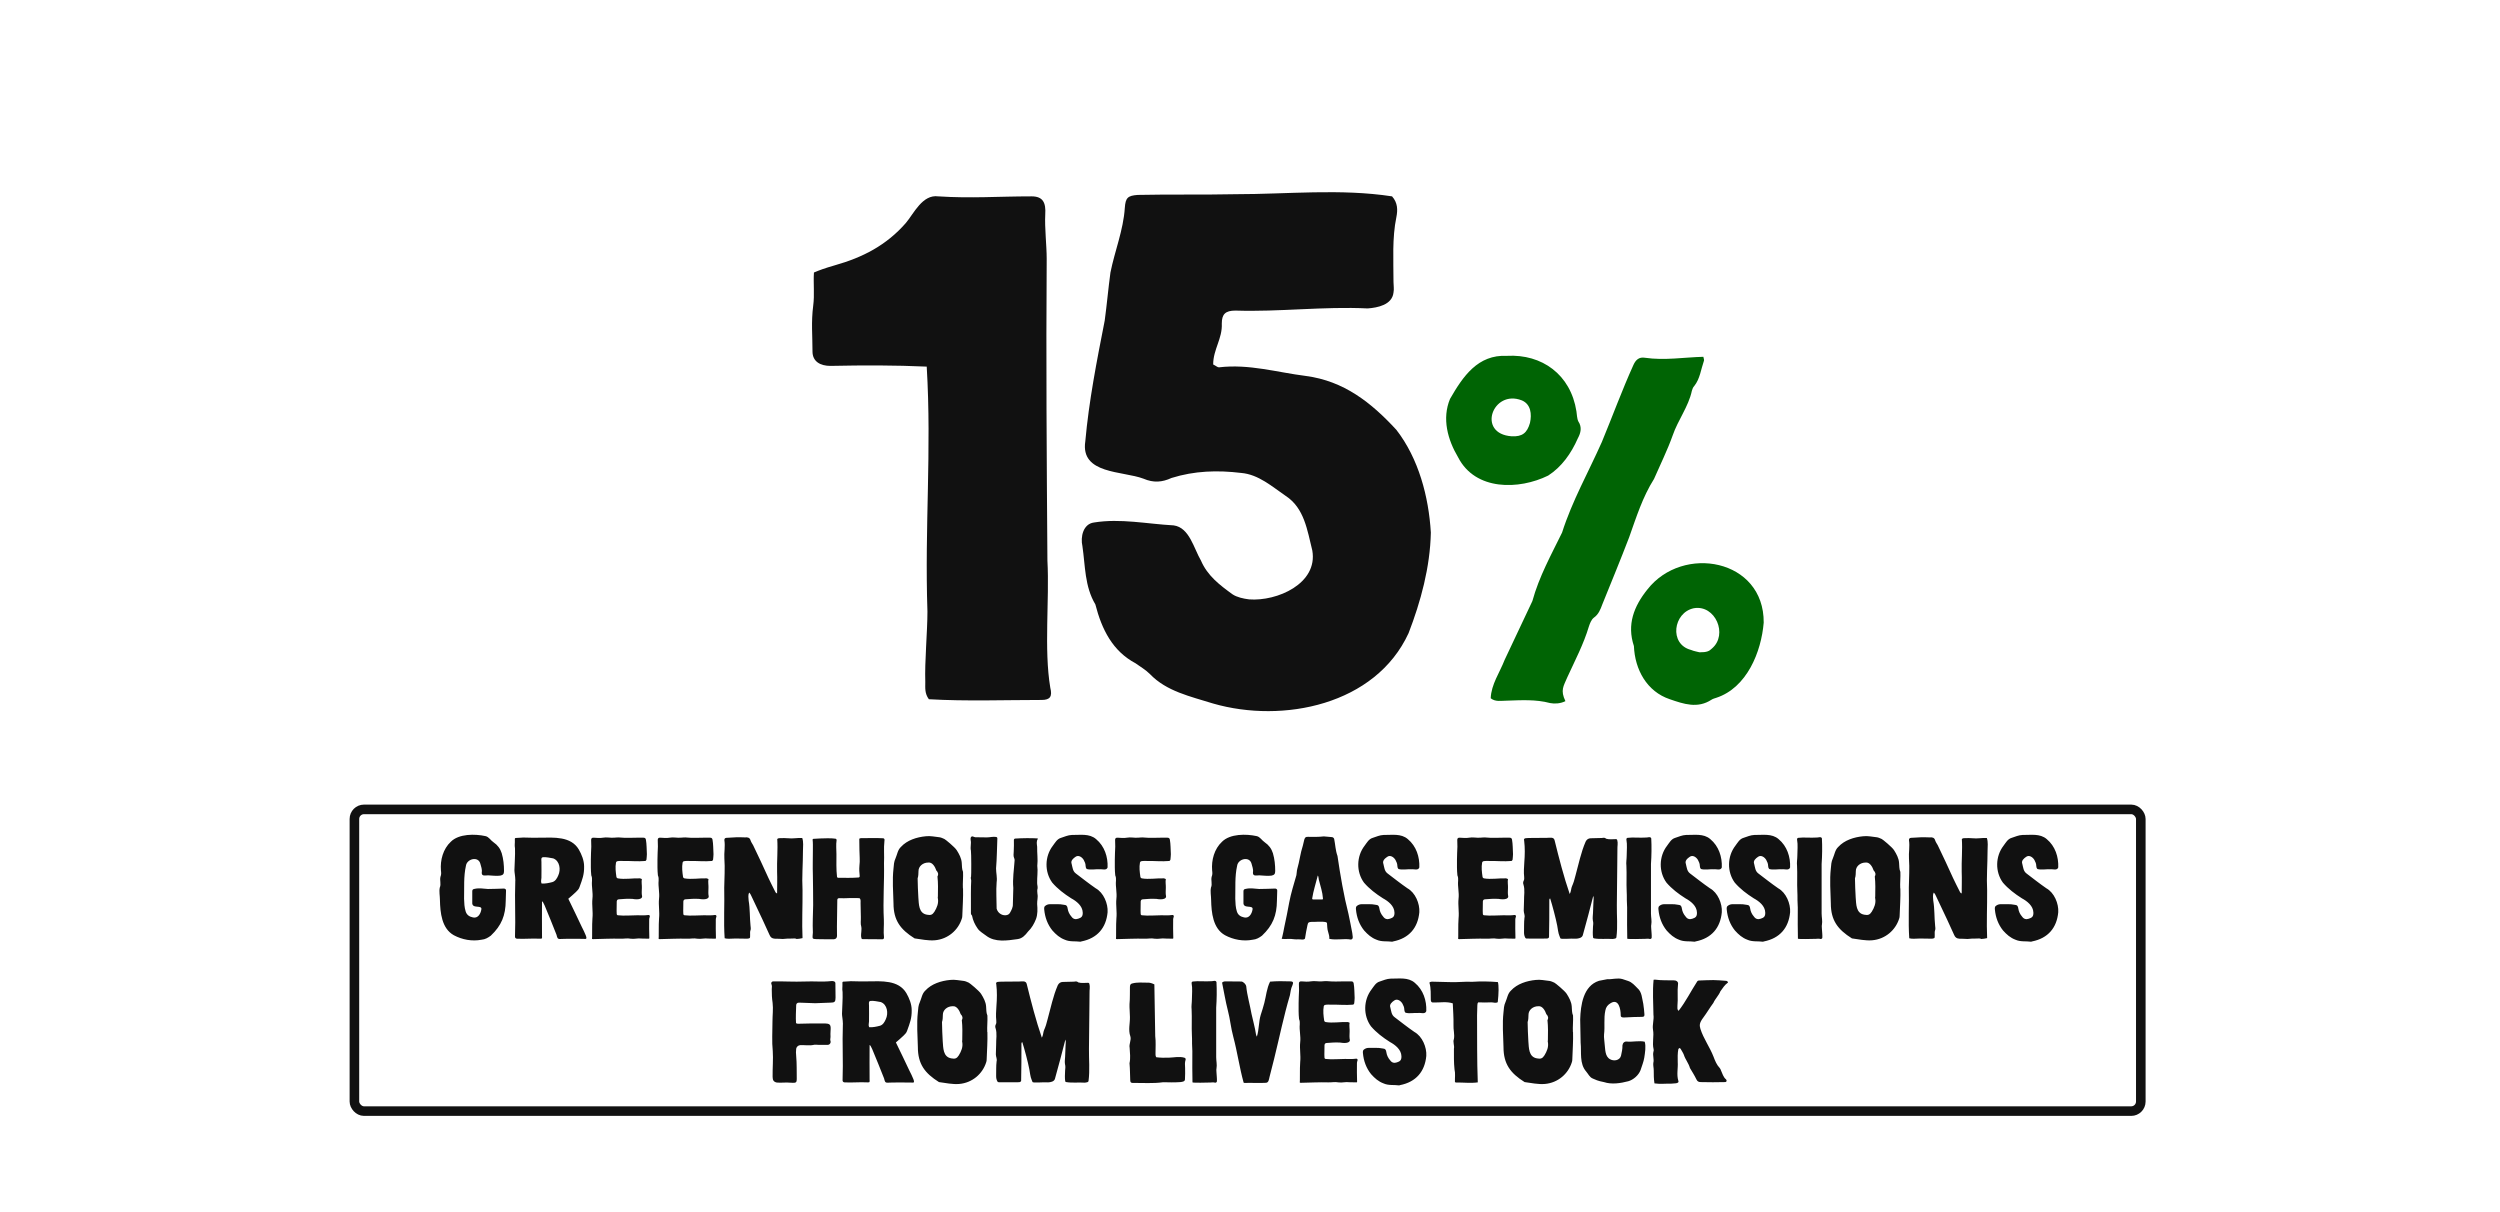 <?xml version="1.0" encoding="UTF-8"?>
<svg xmlns="http://www.w3.org/2000/svg" width="522" height="253" viewBox="0 0 522 253" fill="none">
  <rect x="74" y="169" width="373" height="63" rx="2" stroke="#111111" stroke-width="2"></rect>
  <path d="M100.558 196.21C98.578 196.6 96.508 196.21 94.768 195.28C92.218 193.87 91.918 190.54 91.858 187.93C91.858 187.06 91.648 186.16 91.828 185.32C92.158 184.6 91.768 183.79 91.978 183.04C92.158 182.62 92.128 182.2 92.068 181.75C91.888 179.59 92.518 177.25 94.138 175.75C95.818 174.07 99.178 174.1 101.368 174.58C102.088 174.73 102.448 175.48 103.048 175.87C103.888 176.44 104.458 177.19 104.758 178.15C105.118 179.38 105.238 180.61 105.238 181.87C105.238 182.5 105.028 182.71 104.458 182.83C103.618 182.95 102.748 182.8 101.908 182.77C101.368 182.77 100.528 183.04 100.588 182.17C100.708 181.51 100.438 180.91 100.288 180.31C99.838 178.72 97.498 179.32 97.288 180.76C96.778 183.04 96.958 185.35 96.898 187.66C96.928 188.53 96.958 189.46 97.228 190.3C97.468 191.08 98.038 191.41 98.758 191.56C99.778 191.8 100.348 190.81 100.498 189.94C100.768 188.8 98.488 189.91 98.608 188.44V186.13C98.608 185.77 98.728 185.65 99.118 185.59C100.048 185.38 100.948 185.56 101.878 185.62C102.988 185.59 104.128 185.59 105.238 185.53C105.508 185.56 105.688 185.71 105.658 185.98C105.658 186.67 105.628 187.36 105.598 188.05C105.568 191.14 104.728 193.24 102.478 195.37C101.908 195.79 101.308 196.15 100.558 196.21ZM117.011 196.06C116.351 196.12 116.351 195.73 116.201 195.19C115.451 193.3 114.551 191.02 113.711 189.04C113.591 188.74 113.171 187.9 113.171 188.32C113.141 190.27 113.171 193.45 113.171 195.43C113.201 195.94 113.231 196.03 112.691 196C111.101 195.91 109.481 196.09 107.951 196C107.681 196 107.501 195.79 107.531 195.52C107.681 191.56 107.441 187.93 107.591 183.94C107.591 183.85 107.621 183.73 107.591 183.64C107.591 183.01 107.411 182.14 107.411 181.69C107.441 180.16 107.591 178.66 107.531 177.13C107.411 176.41 107.531 176.17 107.501 175.45C107.501 175.3 107.441 175 107.651 174.97C108.821 174.94 109.121 174.85 109.481 174.88C110.621 174.94 111.611 174.91 112.781 174.91C115.631 174.88 119.201 174.58 120.851 177.37C121.451 178.42 121.961 179.65 121.961 180.91C121.991 182.62 121.601 183.58 121.001 185.23C120.881 185.65 120.521 185.98 120.251 186.25C119.771 186.73 119.201 187.18 118.661 187.66C119.591 189.55 120.671 191.83 121.481 193.54C121.781 194.14 122.081 194.71 122.321 195.34C122.681 196.3 122.201 196 121.631 196.03C120.551 196.03 118.091 196 117.011 196.06ZM113.051 183.28C113.051 183.64 112.871 184.06 113.081 184.48C113.831 184.54 114.641 184.36 115.331 184.18C115.961 184 116.321 183.37 116.561 182.8C117.131 181.6 116.891 179.74 115.511 179.23C114.791 179.11 114.071 178.93 113.381 178.99C112.901 179.02 113.051 179.62 113.051 179.95C113.051 181.09 113.081 182.14 113.051 183.28ZM123.82 196.09C123.73 196.09 123.61 196.06 123.61 196C123.67 195.46 123.61 194.86 123.64 194.17C123.64 193.36 123.64 192.58 123.7 191.77C123.85 190.33 123.55 189.07 123.7 187.63C123.85 186.37 123.49 185.14 123.61 183.88C123.61 183.55 123.64 183.19 123.49 182.86C123.46 182.83 123.46 182.8 123.46 182.77C123.34 181.66 123.37 180.61 123.37 179.5V179.47C123.37 178.51 123.43 177.73 123.46 176.77C123.46 176.32 123.43 175.9 123.43 175.45C123.4 175.06 123.58 174.88 123.97 174.91C124.63 174.94 125.26 175.03 125.89 174.91C126.67 174.76 127.42 174.97 128.2 174.91C128.65 174.88 129.1 174.82 129.55 174.88C130.69 175 131.83 174.91 132.97 174.91H134.35C134.65 174.91 134.8 175.03 134.86 175.3C135.04 176.29 135.01 177.34 135.07 178.36C135.07 178.75 135.01 179.11 134.98 179.5C134.95 179.59 134.86 179.74 134.74 179.77C133.21 179.92 131.62 179.74 130.06 179.77C129.67 179.77 129.28 179.74 128.86 179.83C128.74 179.86 128.65 179.98 128.62 180.1C128.44 181.09 128.56 182.08 128.71 183.1C128.74 183.25 128.86 183.37 128.98 183.4C130.51 183.67 132.07 183.34 133.63 183.4C133.75 183.4 133.9 183.52 134.02 183.55C133.9 184.09 134.05 184.87 134.02 185.38C134.02 185.89 133.96 186.34 134.02 186.85C134.14 187.3 134.08 187.48 133.69 187.66C133.24 187.84 132.58 187.78 132.07 187.69C131.11 187.63 130.12 187.69 129.16 187.78C128.86 187.84 128.74 187.99 128.77 188.56C128.8 188.62 128.71 190.15 128.77 190.81C128.77 190.99 128.89 191.11 129.04 191.11C130.33 191.26 131.8 191.11 133.03 191.11H133.12C133.87 191.11 134.62 191.17 135.37 191.05C135.61 191.02 135.73 191.2 135.67 191.44C135.61 191.62 135.55 191.77 135.55 191.95C135.52 193.45 135.55 194.41 135.58 195.91C135.55 195.91 135.52 196 135.49 196C134.98 196 134.47 196 133.96 195.97C133.21 195.85 132.43 196.12 131.68 196C130.96 195.85 130.27 196.03 129.55 196C127.87 195.94 125.5 196.06 123.82 196.09ZM137.729 196.09C137.639 196.09 137.519 196.06 137.519 196C137.579 195.46 137.519 194.86 137.549 194.17C137.549 193.36 137.549 192.58 137.609 191.77C137.759 190.33 137.459 189.07 137.609 187.63C137.759 186.37 137.399 185.14 137.519 183.88C137.519 183.55 137.549 183.19 137.399 182.86C137.369 182.83 137.369 182.8 137.369 182.77C137.249 181.66 137.279 180.61 137.279 179.5V179.47C137.279 178.51 137.339 177.73 137.369 176.77C137.369 176.32 137.339 175.9 137.339 175.45C137.309 175.06 137.489 174.88 137.879 174.91C138.539 174.94 139.169 175.03 139.799 174.91C140.579 174.76 141.329 174.97 142.109 174.91C142.559 174.88 143.009 174.82 143.459 174.88C144.599 175 145.739 174.91 146.879 174.91H148.259C148.559 174.91 148.709 175.03 148.769 175.3C148.949 176.29 148.919 177.34 148.979 178.36C148.979 178.75 148.919 179.11 148.889 179.5C148.859 179.59 148.769 179.74 148.649 179.77C147.119 179.92 145.529 179.74 143.969 179.77C143.579 179.77 143.189 179.74 142.769 179.83C142.649 179.86 142.559 179.98 142.529 180.1C142.349 181.09 142.469 182.08 142.619 183.1C142.649 183.25 142.769 183.37 142.889 183.4C144.419 183.67 145.979 183.34 147.539 183.4C147.659 183.4 147.809 183.52 147.929 183.55C147.809 184.09 147.959 184.87 147.929 185.38C147.929 185.89 147.869 186.34 147.929 186.85C148.049 187.3 147.989 187.48 147.599 187.66C147.149 187.84 146.489 187.78 145.979 187.69C145.019 187.63 144.029 187.69 143.069 187.78C142.769 187.84 142.649 187.99 142.679 188.56C142.709 188.62 142.619 190.15 142.679 190.81C142.679 190.99 142.799 191.11 142.949 191.11C144.239 191.26 145.709 191.11 146.939 191.11H147.029C147.779 191.11 148.529 191.17 149.279 191.05C149.519 191.02 149.639 191.2 149.579 191.44C149.519 191.62 149.459 191.77 149.459 191.95C149.429 193.45 149.459 194.41 149.489 195.91C149.459 195.91 149.429 196 149.399 196C148.889 196 148.379 196 147.869 195.97C147.119 195.85 146.339 196.12 145.589 196C144.869 195.85 144.179 196.03 143.459 196C141.779 195.94 139.409 196.06 137.729 196.09ZM163.458 196.06C162.918 196 162.348 196.03 161.778 196C161.178 195.97 160.878 195.7 160.668 195.19C160.188 194.17 159.738 193.12 159.228 192.04L156.888 187.09C156.768 186.85 156.678 186.58 156.408 186.37C156.168 186.91 156.288 187.51 156.318 188.05C156.618 189.76 156.528 191.56 156.708 193.27C156.738 193.63 156.828 193.96 156.678 194.32C156.528 194.65 156.738 195.76 156.528 195.88C156.348 195.97 156.138 196 155.928 196C155.058 196 154.188 195.94 153.318 195.97C152.688 195.97 151.908 196.09 151.308 195.91C151.068 192.43 151.308 188.86 151.218 185.35C151.248 183.34 151.398 181.3 151.248 179.23C151.158 178.06 151.458 176.74 151.248 175.42C151.248 175.12 151.368 174.97 151.668 174.94L153.798 174.82C154.428 174.79 154.908 174.85 155.568 174.85C156.078 174.79 156.558 174.88 156.708 175.45C156.828 175.81 157.068 176.17 157.248 176.47C158.388 178.81 159.378 180.97 160.458 183.34C160.878 184.24 161.358 185.17 161.808 186.07C161.898 186.25 161.958 186.46 162.258 186.55C162.258 184.96 162.318 183.58 162.258 182.02C162.198 179.74 162.438 177.46 162.288 175.18C162.498 175 162.738 175 163.008 175C163.548 175 164.028 174.97 164.568 175.03C165.438 175.15 166.638 174.91 167.508 174.97C167.808 175.84 167.658 176.74 167.658 177.67C167.658 180.4 167.418 183.16 167.568 185.89C167.598 189.16 167.418 192.64 167.568 195.88C167.088 196 166.758 196.03 166.338 196.06C166.038 195.88 165.678 195.97 165.378 195.97C164.658 195.97 164.178 195.97 163.458 196.06ZM174.108 196.12C173.058 196.12 171.528 196.12 170.478 196.09C169.698 196.06 169.638 196 169.668 195.46C169.668 195.22 169.728 194.95 169.728 194.71C169.638 192.82 169.758 190.84 169.788 188.98C169.758 186.91 169.788 184.75 169.728 182.71C169.668 181 169.728 179.29 169.728 177.61V177.55C169.728 176.71 169.758 175.96 169.668 175.27L169.818 175.15C170.808 175.09 171.888 175.03 172.848 175.03C173.598 175.03 174.018 175.06 174.438 175.12C174.588 175.12 174.708 175.3 174.678 175.45C174.528 176.38 174.648 177.4 174.648 178.33V178.36C174.648 179.92 174.588 181.48 174.768 183.07C174.768 183.19 174.888 183.28 175.008 183.28C176.688 183.28 177.588 183.34 179.268 183.22C179.418 183.22 179.508 183.07 179.508 182.95C179.418 182.26 179.388 181.45 179.448 180.76C179.598 179.65 179.448 178.63 179.448 177.49V177.46C179.448 176.59 179.448 175.87 179.418 175.12C179.568 175.06 179.688 175 179.778 175C181.248 175.03 182.988 174.94 184.428 175.03C184.518 175.03 184.608 175.12 184.668 175.21C184.698 175.33 184.698 175.45 184.668 175.6C184.488 177.1 184.668 178.72 184.578 180.25C184.668 184.09 184.338 188.05 184.548 192.01C184.608 193.24 184.428 194.47 184.578 195.7C184.578 195.97 184.488 196.12 184.248 196.12C182.958 196.12 181.398 196.09 180.108 196.09C179.988 196.09 179.898 196.03 179.868 195.91C179.688 195.34 179.868 194.71 179.868 194.14C179.868 193.93 179.898 193.72 179.838 193.51C179.628 192.82 179.778 192.22 179.748 191.5C179.748 190.54 179.718 189.58 179.688 188.62C179.658 188.26 179.778 187.96 179.568 187.63C179.538 187.57 179.448 187.54 179.388 187.54C179.148 187.51 178.608 187.51 178.398 187.51C177.168 187.48 176.568 187.6 175.398 187.54C175.098 187.51 174.828 187.57 174.828 187.9C174.828 190.51 174.708 192.79 174.768 195.43C174.768 195.82 174.528 196.09 174.108 196.12ZM195.202 196.33C193.822 196.45 192.322 196.12 190.972 195.94C188.002 194.08 186.562 192.16 186.562 188.62C186.502 186.19 186.292 183.76 186.562 181.36C186.622 180.64 186.652 179.92 186.982 179.23C187.342 178.42 187.432 177.46 188.122 176.83C189.412 175.42 191.422 174.79 193.312 174.61C194.272 174.49 195.232 174.73 196.162 174.82C196.462 174.85 196.912 175.06 197.182 175.18C197.362 175.24 199.372 176.89 199.762 177.52C200.272 178.33 200.752 179.2 200.812 180.16C200.872 180.79 200.812 181.42 201.082 182.05C201.142 183.16 200.992 184.36 201.052 185.5H201.082C201.142 187.39 200.992 189.28 200.932 191.17C200.932 191.41 200.902 191.65 200.812 191.86C200.062 194.2 197.962 196.09 195.202 196.33ZM191.602 183.4C191.602 184.72 191.692 186.07 191.752 187.39C191.872 188.77 191.782 190.69 193.552 190.99C194.332 191.14 194.692 191.02 195.112 190.36C195.622 189.52 196.012 188.62 195.832 187.6C195.772 187.45 195.832 187.3 195.832 187.15C195.862 185.77 195.892 184.36 195.742 183.01C196.012 182.53 195.862 182.11 195.502 181.75C195.262 181.03 194.692 179.98 193.822 180.1C192.682 180.1 191.782 180.91 191.782 181.87C191.752 182.38 191.782 182.89 191.602 183.4ZM212.448 196.09C210.288 196.39 207.768 196.81 205.908 195.37C205.308 194.89 204.558 194.53 204.108 193.84C203.568 193.06 203.148 192.19 202.968 191.23L202.878 191.05C202.728 190.93 202.728 190.81 202.728 190.66V188.56C202.728 188.5 202.698 185.08 202.788 183.88C202.788 183.61 202.608 183.31 202.758 183.04C202.818 182.89 202.818 178.12 202.728 177.61C202.548 176.86 202.848 176.14 202.668 175.39C202.638 175.18 202.638 174.97 202.758 174.76C202.848 174.67 202.968 174.61 203.088 174.64C203.358 174.73 203.568 174.85 203.868 174.82C204.588 174.79 205.338 174.88 206.058 174.85C206.688 174.85 207.378 174.64 208.008 174.76C208.158 174.79 208.248 174.91 208.248 175.06C208.158 177.13 208.158 179.23 207.978 181.3V181.33C207.978 182.29 208.248 183.25 208.098 184.21C207.948 186.04 208.098 187.87 208.098 189.73C208.098 189.76 208.098 189.79 208.128 189.82C208.368 190.6 209.118 191.14 209.928 191.11C210.348 191.08 210.648 190.96 210.858 190.63C211.188 190.06 211.518 189.46 211.488 188.77C211.488 188.23 211.578 185.89 211.578 185.41C211.398 183.46 211.728 181.57 211.848 179.65C211.848 179.53 211.848 179.38 211.788 179.26C211.548 178.78 211.638 178.27 211.668 177.76C211.728 176.95 211.698 176.2 211.698 175.39C211.698 175.24 211.818 175.09 211.998 175.09C213.438 175 215.298 174.97 216.648 175.06L216.708 175.15C216.348 175.69 216.498 176.23 216.558 176.8V176.83C216.528 178.15 216.738 179.44 216.588 180.76C216.558 180.79 216.588 180.79 216.588 180.82C216.738 181.81 216.528 183.25 216.558 184.27C216.528 184.69 216.708 185.11 216.648 185.5C216.528 185.89 216.588 186.25 216.618 186.64C216.768 187.36 216.528 188.05 216.558 188.77C216.648 189.82 216.678 190.9 216.318 191.89C215.928 192.88 215.418 193.78 214.638 194.53C214.068 195.28 213.438 195.97 212.448 196.09ZM225.594 196.63C224.514 196.48 223.374 196.69 222.324 196.21C221.274 195.82 220.494 195.13 219.744 194.29C218.724 193.03 218.184 191.53 218.034 189.91C218.004 189.61 218.004 189.25 218.304 189.1C218.544 188.92 218.874 188.8 219.174 188.8C220.194 188.83 221.214 188.71 222.144 188.92C222.684 188.95 222.864 189.19 222.924 189.7C223.014 190.33 223.284 190.9 223.734 191.41C224.094 191.92 224.574 192.01 225.114 191.83C225.774 191.62 226.104 191.38 226.074 190.54C226.044 189.16 224.784 188.17 223.674 187.57C222.204 186.64 220.824 185.59 219.714 184.3C218.064 182.05 218.124 178.81 219.834 176.59C220.314 175.96 220.704 175.18 221.544 174.94C222.264 174.7 223.014 174.37 223.794 174.34C225.504 174.37 227.454 173.98 228.864 175.21C230.634 176.68 231.354 178.93 231.264 181.12C231.024 181.84 230.124 181.42 229.554 181.51C228.714 181.45 227.754 181.69 226.914 181.45C226.734 181.24 226.674 181.03 226.674 180.79C226.674 180.34 226.494 179.95 226.284 179.56C225.954 178.99 225.204 178.45 224.574 178.9C224.094 179.23 223.494 179.71 223.764 180.4C223.944 181.09 223.974 181.9 224.634 182.38C225.984 183.4 227.334 184.48 228.774 185.47C230.424 186.37 231.384 188.68 231.264 190.48C230.964 193.72 229.134 195.91 225.804 196.57C225.744 196.57 225.654 196.63 225.594 196.63ZM233.224 196.09C233.134 196.09 233.014 196.06 233.014 196C233.074 195.46 233.014 194.86 233.044 194.17C233.044 193.36 233.044 192.58 233.104 191.77C233.254 190.33 232.954 189.07 233.104 187.63C233.254 186.37 232.894 185.14 233.014 183.88C233.014 183.55 233.044 183.19 232.894 182.86C232.864 182.83 232.864 182.8 232.864 182.77C232.744 181.66 232.774 180.61 232.774 179.5V179.47C232.774 178.51 232.834 177.73 232.864 176.77C232.864 176.32 232.834 175.9 232.834 175.45C232.804 175.06 232.984 174.88 233.374 174.91C234.034 174.94 234.664 175.03 235.294 174.91C236.074 174.76 236.824 174.97 237.604 174.91C238.054 174.88 238.504 174.82 238.954 174.88C240.094 175 241.234 174.91 242.374 174.91H243.754C244.054 174.91 244.204 175.03 244.264 175.3C244.444 176.29 244.414 177.34 244.474 178.36C244.474 178.75 244.414 179.11 244.384 179.5C244.354 179.59 244.264 179.74 244.144 179.77C242.614 179.92 241.024 179.74 239.464 179.77C239.074 179.77 238.684 179.74 238.264 179.83C238.144 179.86 238.054 179.98 238.024 180.1C237.844 181.09 237.964 182.08 238.114 183.1C238.144 183.25 238.264 183.37 238.384 183.4C239.914 183.67 241.474 183.34 243.034 183.4C243.154 183.4 243.304 183.52 243.424 183.55C243.304 184.09 243.454 184.87 243.424 185.38C243.424 185.89 243.364 186.34 243.424 186.85C243.544 187.3 243.484 187.48 243.094 187.66C242.644 187.84 241.984 187.78 241.474 187.69C240.514 187.63 239.524 187.69 238.564 187.78C238.264 187.84 238.144 187.99 238.174 188.56C238.204 188.62 238.114 190.15 238.174 190.81C238.174 190.99 238.294 191.11 238.444 191.11C239.734 191.26 241.204 191.11 242.434 191.11H242.524C243.274 191.11 244.024 191.17 244.774 191.05C245.014 191.02 245.134 191.2 245.074 191.44C245.014 191.62 244.954 191.77 244.954 191.95C244.924 193.45 244.954 194.41 244.984 195.91C244.954 195.91 244.924 196 244.894 196C244.384 196 243.874 196 243.364 195.97C242.614 195.85 241.834 196.12 241.084 196C240.364 195.85 239.674 196.03 238.954 196C237.274 195.94 234.904 196.06 233.224 196.09ZM261.584 196.21C259.604 196.6 257.534 196.21 255.794 195.28C253.244 193.87 252.944 190.54 252.884 187.93C252.884 187.06 252.674 186.16 252.854 185.32C253.184 184.6 252.794 183.79 253.004 183.04C253.184 182.62 253.154 182.2 253.094 181.75C252.914 179.59 253.544 177.25 255.164 175.75C256.844 174.07 260.204 174.1 262.394 174.58C263.114 174.73 263.474 175.48 264.074 175.87C264.914 176.44 265.484 177.19 265.784 178.15C266.144 179.38 266.264 180.61 266.264 181.87C266.264 182.5 266.054 182.71 265.484 182.83C264.644 182.95 263.774 182.8 262.934 182.77C262.394 182.77 261.554 183.04 261.614 182.17C261.734 181.51 261.464 180.91 261.314 180.31C260.864 178.72 258.524 179.32 258.314 180.76C257.804 183.04 257.984 185.35 257.924 187.66C257.954 188.53 257.984 189.46 258.254 190.3C258.494 191.08 259.064 191.41 259.784 191.56C260.804 191.8 261.374 190.81 261.524 189.94C261.794 188.8 259.514 189.91 259.634 188.44V186.13C259.634 185.77 259.754 185.65 260.144 185.59C261.074 185.38 261.974 185.56 262.904 185.62C264.014 185.59 265.154 185.59 266.264 185.53C266.534 185.56 266.714 185.71 266.684 185.98C266.684 186.67 266.654 187.36 266.624 188.05C266.594 191.14 265.754 193.24 263.504 195.37C262.934 195.79 262.334 196.15 261.584 196.21ZM271.857 196.18C271.377 196.09 270.687 196.18 270.267 196.12C269.217 195.94 268.467 196.15 267.627 196.03C267.627 195.91 267.687 195.79 267.717 195.7C267.897 195.07 268.017 194.23 268.167 193.54C268.527 191.83 268.887 190.18 269.187 188.44C269.547 186.52 270.147 184.63 270.687 182.74C270.777 182.32 270.747 181.87 270.867 181.45C271.347 179.83 271.497 178.18 272.037 176.56C272.127 176.14 272.217 175.72 272.337 175.3C272.517 174.79 272.637 174.73 273.117 174.73C274.167 174.76 275.397 174.76 276.417 174.64C276.897 174.67 277.617 174.73 278.127 174.79C278.337 174.82 278.517 174.97 278.577 175.18C278.817 176.35 278.847 177.58 279.267 178.72C279.867 182.8 280.557 186.88 281.577 190.9C281.877 192.19 282.087 193.51 282.357 194.83C282.357 195.25 282.717 196.12 282.057 196.18C280.617 195.91 279.177 196.36 277.557 196.03C277.617 195.52 277.437 195.04 277.317 194.59C277.107 193.99 277.137 193.39 277.077 192.76C277.047 192.67 276.987 192.58 276.867 192.55C275.907 192.34 274.827 192.52 273.837 192.49C273.237 192.52 273.117 192.61 272.997 193.18C272.787 194.08 272.637 195.01 272.487 195.94C272.457 196.12 272.067 196.21 271.857 196.18ZM273.987 187.57C273.957 187.69 274.047 187.81 274.167 187.81H276.117C276.177 187.81 276.237 187.75 276.237 187.63C276.147 186.25 275.697 184.99 275.367 183.67C275.337 183.58 275.307 182.92 275.157 182.8C274.797 184.24 274.197 186.13 273.987 187.57ZM290.686 196.63C289.606 196.48 288.466 196.69 287.416 196.21C286.366 195.82 285.586 195.13 284.836 194.29C283.816 193.03 283.276 191.53 283.126 189.91C283.096 189.61 283.096 189.25 283.396 189.1C283.636 188.92 283.966 188.8 284.266 188.8C285.286 188.83 286.306 188.71 287.236 188.92C287.776 188.95 287.956 189.19 288.016 189.7C288.106 190.33 288.376 190.9 288.826 191.41C289.186 191.92 289.666 192.01 290.206 191.83C290.866 191.62 291.196 191.38 291.166 190.54C291.136 189.16 289.876 188.17 288.766 187.57C287.296 186.64 285.916 185.59 284.806 184.3C283.156 182.05 283.216 178.81 284.926 176.59C285.406 175.96 285.796 175.18 286.636 174.94C287.356 174.7 288.106 174.37 288.886 174.34C290.596 174.37 292.546 173.98 293.956 175.21C295.726 176.68 296.446 178.93 296.356 181.12C296.116 181.84 295.216 181.42 294.646 181.51C293.806 181.45 292.846 181.69 292.006 181.45C291.826 181.24 291.766 181.03 291.766 180.79C291.766 180.34 291.586 179.95 291.376 179.56C291.046 178.99 290.296 178.45 289.666 178.9C289.186 179.23 288.586 179.71 288.856 180.4C289.036 181.09 289.066 181.9 289.726 182.38C291.076 183.4 292.426 184.48 293.866 185.47C295.516 186.37 296.476 188.68 296.356 190.48C296.056 193.72 294.226 195.91 290.896 196.57C290.836 196.57 290.746 196.63 290.686 196.63ZM304.667 196.09C304.577 196.09 304.457 196.06 304.457 196C304.517 195.46 304.457 194.86 304.487 194.17C304.487 193.36 304.487 192.58 304.547 191.77C304.697 190.33 304.397 189.07 304.547 187.63C304.697 186.37 304.337 185.14 304.457 183.88C304.457 183.55 304.487 183.19 304.337 182.86C304.307 182.83 304.307 182.8 304.307 182.77C304.187 181.66 304.217 180.61 304.217 179.5V179.47C304.217 178.51 304.277 177.73 304.307 176.77C304.307 176.32 304.277 175.9 304.277 175.45C304.247 175.06 304.427 174.88 304.817 174.91C305.477 174.94 306.107 175.03 306.737 174.91C307.517 174.76 308.267 174.97 309.047 174.91C309.497 174.88 309.947 174.82 310.397 174.88C311.537 175 312.677 174.91 313.817 174.91H315.197C315.497 174.91 315.647 175.03 315.707 175.3C315.887 176.29 315.857 177.34 315.917 178.36C315.917 178.75 315.857 179.11 315.827 179.5C315.797 179.59 315.707 179.74 315.587 179.77C314.057 179.92 312.467 179.74 310.907 179.77C310.517 179.77 310.127 179.74 309.707 179.83C309.587 179.86 309.497 179.98 309.467 180.1C309.287 181.09 309.407 182.08 309.557 183.1C309.587 183.25 309.707 183.37 309.827 183.4C311.357 183.67 312.917 183.34 314.477 183.4C314.597 183.4 314.747 183.52 314.867 183.55C314.747 184.09 314.897 184.87 314.867 185.38C314.867 185.89 314.807 186.34 314.867 186.85C314.987 187.3 314.927 187.48 314.537 187.66C314.087 187.84 313.427 187.78 312.917 187.69C311.957 187.63 310.967 187.69 310.007 187.78C309.707 187.84 309.587 187.99 309.617 188.56C309.647 188.62 309.557 190.15 309.617 190.81C309.617 190.99 309.737 191.11 309.887 191.11C311.177 191.26 312.647 191.11 313.877 191.11H313.967C314.717 191.11 315.467 191.17 316.217 191.05C316.457 191.02 316.577 191.2 316.517 191.44C316.457 191.62 316.397 191.77 316.397 191.95C316.367 193.45 316.397 194.41 316.427 195.91C316.397 195.91 316.367 196 316.337 196C315.827 196 315.317 196 314.807 195.97C314.057 195.85 313.277 196.12 312.527 196C311.807 195.85 311.117 196.03 310.397 196C308.717 195.94 306.347 196.06 304.667 196.09ZM336.696 196.06C335.406 195.97 334.116 196.15 332.856 195.94C332.796 195.94 332.736 195.88 332.646 195.82C332.526 195.1 332.586 194.26 332.616 193.51C332.646 193.12 332.736 192.73 332.586 192.16C332.496 191.71 332.616 190.87 332.616 190.66L332.706 188.38C332.706 188.17 332.826 187.39 332.676 187.06C332.106 189.31 331.116 193.06 330.486 195.28C330.306 195.85 329.586 195.97 329.076 196C328.056 195.91 325.896 196.18 325.806 195.91C325.806 195.88 325.626 195.46 325.626 195.46C325.356 194.86 325.266 193.9 325.146 193.27C324.876 191.83 324.126 189.01 323.676 187.6C323.436 187.66 323.496 188.08 323.496 188.2C323.496 190.24 323.496 193.6 323.436 195.61C323.436 195.67 323.436 195.76 323.376 195.79C323.226 195.97 323.046 195.97 322.866 195.97C321.486 195.97 320.106 196 318.726 195.97C318.636 195.97 318.546 195.91 318.486 195.82C318.276 195.43 318.216 195.1 318.216 194.68C318.246 193.63 318.186 192.67 318.306 191.65C318.456 191.11 318.156 190.66 318.156 190.15C318.156 189.46 318.186 188.8 318.216 188.14C318.186 187 318.456 185.8 318.096 184.69C318.006 184.45 318.006 184.18 318.126 183.94C318.276 183.67 318.276 183.4 318.246 183.13C318.126 182.08 318.216 181.06 318.276 180.04C318.396 178.54 318.426 177.04 318.246 175.54C317.976 174.85 318.966 175.03 319.356 174.97C320.586 174.97 321.816 174.97 323.046 174.94C323.586 174.94 324.456 174.7 324.606 175.48C325.506 179.14 326.526 183.1 327.756 186.67C327.876 186.49 327.966 186.16 327.996 186.01C328.176 184.9 328.296 185.08 328.626 184.03L328.956 182.83C329.616 180.46 330.096 178 331.086 175.72C331.296 175.3 331.656 175.03 332.136 175.03C332.916 175 333.726 175 334.506 174.97C334.806 174.91 335.046 174.88 335.286 175.06C335.286 175.09 335.316 175.09 335.346 175.12C336.006 175.33 336.726 175.21 337.416 175.21C337.566 175.21 337.656 175.3 337.686 175.45C337.866 176.02 337.686 176.71 337.716 177.31C337.716 178.36 337.686 179.38 337.686 180.4L337.596 189.01C337.566 191.17 337.806 193.45 337.506 195.7C337.506 195.79 337.416 195.91 337.326 195.94C337.116 196 336.906 196.06 336.696 196.06ZM344.482 196.06C344.152 195.97 343.822 196 343.522 196.03C342.952 196.06 339.802 196.12 339.772 196C339.712 194.14 339.742 191.92 339.742 190.06C339.772 189.16 339.682 188.83 339.682 187.93V187.57C339.682 187.18 339.682 186.55 339.652 186.16C339.562 184.39 339.682 182.59 339.592 180.79C339.502 180.07 339.652 179.38 339.652 178.66V178.63C339.652 177.55 339.802 176.41 339.592 175.3C339.562 175.12 339.682 174.97 339.832 174.94C340.942 174.79 342.502 174.97 343.582 174.88C343.942 174.94 344.632 174.58 344.782 175.06C344.872 176.74 344.842 178.72 344.722 180.4C344.752 183.91 344.692 187.21 344.722 190.75C344.722 191.53 344.932 192.31 344.782 193.12C344.722 193.33 344.782 193.69 344.782 193.93C344.812 194.56 344.902 195.16 344.872 195.76C344.872 195.97 344.662 196.09 344.482 196.06ZM353.844 196.63C352.764 196.48 351.624 196.69 350.574 196.21C349.524 195.82 348.744 195.13 347.994 194.29C346.974 193.03 346.434 191.53 346.284 189.91C346.254 189.61 346.254 189.25 346.554 189.1C346.794 188.92 347.124 188.8 347.424 188.8C348.444 188.83 349.464 188.71 350.394 188.92C350.934 188.95 351.114 189.19 351.174 189.7C351.264 190.33 351.534 190.9 351.984 191.41C352.344 191.92 352.824 192.01 353.364 191.83C354.024 191.62 354.354 191.38 354.324 190.54C354.294 189.16 353.034 188.17 351.924 187.57C350.454 186.64 349.074 185.59 347.964 184.3C346.314 182.05 346.374 178.81 348.084 176.59C348.564 175.96 348.954 175.18 349.794 174.94C350.514 174.7 351.264 174.37 352.044 174.34C353.754 174.37 355.704 173.98 357.114 175.21C358.884 176.68 359.604 178.93 359.514 181.12C359.274 181.84 358.374 181.42 357.804 181.51C356.964 181.45 356.004 181.69 355.164 181.45C354.984 181.24 354.924 181.03 354.924 180.79C354.924 180.34 354.744 179.95 354.534 179.56C354.204 178.99 353.454 178.45 352.824 178.9C352.344 179.23 351.744 179.71 352.014 180.4C352.194 181.09 352.224 181.9 352.884 182.38C354.234 183.4 355.584 184.48 357.024 185.47C358.674 186.37 359.634 188.68 359.514 190.48C359.214 193.72 357.384 195.91 354.054 196.57C353.994 196.57 353.904 196.63 353.844 196.63ZM368.104 196.63C367.024 196.48 365.884 196.69 364.834 196.21C363.784 195.82 363.004 195.13 362.254 194.29C361.234 193.03 360.694 191.53 360.544 189.91C360.514 189.61 360.514 189.25 360.814 189.1C361.054 188.92 361.384 188.8 361.684 188.8C362.704 188.83 363.724 188.71 364.654 188.92C365.194 188.95 365.374 189.19 365.434 189.7C365.524 190.33 365.794 190.9 366.244 191.41C366.604 191.92 367.084 192.01 367.624 191.83C368.284 191.62 368.614 191.38 368.584 190.54C368.554 189.16 367.294 188.17 366.184 187.57C364.714 186.64 363.334 185.59 362.224 184.3C360.574 182.05 360.634 178.81 362.344 176.59C362.824 175.96 363.214 175.18 364.054 174.94C364.774 174.7 365.524 174.37 366.304 174.34C368.014 174.37 369.964 173.98 371.374 175.21C373.144 176.68 373.864 178.93 373.774 181.12C373.534 181.84 372.634 181.42 372.064 181.51C371.224 181.45 370.264 181.69 369.424 181.45C369.244 181.24 369.184 181.03 369.184 180.79C369.184 180.34 369.004 179.95 368.794 179.56C368.464 178.99 367.714 178.45 367.084 178.9C366.604 179.23 366.004 179.71 366.274 180.4C366.454 181.09 366.484 181.9 367.144 182.38C368.494 183.4 369.844 184.48 371.284 185.47C372.934 186.37 373.894 188.68 373.774 190.48C373.474 193.72 371.644 195.91 368.314 196.57C368.254 196.57 368.164 196.63 368.104 196.63ZM380.115 196.06C379.785 195.97 379.455 196 379.155 196.03C378.585 196.06 375.435 196.12 375.405 196C375.345 194.14 375.375 191.92 375.375 190.06C375.405 189.16 375.315 188.83 375.315 187.93V187.57C375.315 187.18 375.315 186.55 375.285 186.16C375.195 184.39 375.315 182.59 375.225 180.79C375.135 180.07 375.285 179.38 375.285 178.66V178.63C375.285 177.55 375.435 176.41 375.225 175.3C375.195 175.12 375.315 174.97 375.465 174.94C376.575 174.79 378.135 174.97 379.215 174.88C379.575 174.94 380.265 174.58 380.415 175.06C380.505 176.74 380.475 178.72 380.355 180.4C380.385 183.91 380.325 187.21 380.355 190.75C380.355 191.53 380.565 192.31 380.415 193.12C380.355 193.33 380.415 193.69 380.415 193.93C380.445 194.56 380.535 195.16 380.505 195.76C380.505 195.97 380.295 196.09 380.115 196.06ZM390.917 196.33C389.537 196.45 388.037 196.12 386.687 195.94C383.717 194.08 382.277 192.16 382.277 188.62C382.217 186.19 382.007 183.76 382.277 181.36C382.337 180.64 382.367 179.92 382.697 179.23C383.057 178.42 383.147 177.46 383.837 176.83C385.127 175.42 387.137 174.79 389.027 174.61C389.987 174.49 390.947 174.73 391.877 174.82C392.177 174.85 392.627 175.06 392.897 175.18C393.077 175.24 395.087 176.89 395.477 177.52C395.987 178.33 396.467 179.2 396.527 180.16C396.587 180.79 396.527 181.42 396.797 182.05C396.857 183.16 396.707 184.36 396.767 185.5H396.797C396.857 187.39 396.707 189.28 396.647 191.17C396.647 191.41 396.617 191.65 396.527 191.86C395.777 194.2 393.677 196.09 390.917 196.33ZM387.317 183.4C387.317 184.72 387.407 186.07 387.467 187.39C387.587 188.77 387.497 190.69 389.267 190.99C390.047 191.14 390.407 191.02 390.827 190.36C391.337 189.52 391.727 188.62 391.547 187.6C391.487 187.45 391.547 187.3 391.547 187.15C391.577 185.77 391.607 184.36 391.457 183.01C391.727 182.53 391.577 182.11 391.217 181.75C390.977 181.03 390.407 179.98 389.537 180.1C388.397 180.1 387.497 180.91 387.497 181.87C387.467 182.38 387.497 182.89 387.317 183.4ZM410.803 196.06C410.263 196 409.693 196.03 409.123 196C408.523 195.97 408.223 195.7 408.013 195.19C407.533 194.17 407.083 193.12 406.573 192.04L404.233 187.09C404.113 186.85 404.023 186.58 403.753 186.37C403.513 186.91 403.633 187.51 403.663 188.05C403.963 189.76 403.873 191.56 404.053 193.27C404.083 193.63 404.173 193.96 404.023 194.32C403.873 194.65 404.083 195.76 403.873 195.88C403.693 195.97 403.483 196 403.273 196C402.403 196 401.533 195.94 400.663 195.97C400.033 195.97 399.253 196.09 398.653 195.91C398.413 192.43 398.653 188.86 398.563 185.35C398.593 183.34 398.743 181.3 398.593 179.23C398.503 178.06 398.803 176.74 398.593 175.42C398.593 175.12 398.713 174.97 399.013 174.94L401.143 174.82C401.773 174.79 402.253 174.85 402.913 174.85C403.423 174.79 403.903 174.88 404.053 175.45C404.173 175.81 404.413 176.17 404.593 176.47C405.733 178.81 406.723 180.97 407.803 183.34C408.223 184.24 408.703 185.17 409.153 186.07C409.243 186.25 409.303 186.46 409.603 186.55C409.603 184.96 409.663 183.58 409.603 182.02C409.543 179.74 409.783 177.46 409.633 175.18C409.843 175 410.083 175 410.353 175C410.893 175 411.373 174.97 411.913 175.03C412.783 175.15 413.983 174.91 414.853 174.97C415.153 175.84 415.003 176.74 415.003 177.67C415.003 180.4 414.763 183.16 414.913 185.89C414.943 189.16 414.763 192.64 414.913 195.88C414.433 196 414.103 196.03 413.683 196.06C413.383 195.88 413.023 195.97 412.723 195.97C412.003 195.97 411.523 195.97 410.803 196.06ZM424.092 196.63C423.012 196.48 421.872 196.69 420.822 196.21C419.772 195.82 418.992 195.13 418.242 194.29C417.222 193.03 416.682 191.53 416.532 189.91C416.502 189.61 416.502 189.25 416.802 189.1C417.042 188.92 417.372 188.8 417.672 188.8C418.692 188.83 419.712 188.71 420.642 188.92C421.182 188.95 421.362 189.19 421.422 189.7C421.512 190.33 421.782 190.9 422.232 191.41C422.592 191.92 423.072 192.01 423.612 191.83C424.272 191.62 424.602 191.38 424.572 190.54C424.542 189.16 423.282 188.17 422.172 187.57C420.702 186.64 419.322 185.59 418.212 184.3C416.562 182.05 416.622 178.81 418.332 176.59C418.812 175.96 419.202 175.18 420.042 174.94C420.762 174.7 421.512 174.37 422.292 174.34C424.002 174.37 425.952 173.98 427.362 175.21C429.132 176.68 429.852 178.93 429.762 181.12C429.522 181.84 428.622 181.42 428.052 181.51C427.212 181.45 426.252 181.69 425.412 181.45C425.232 181.24 425.172 181.03 425.172 180.79C425.172 180.34 424.992 179.95 424.782 179.56C424.452 178.99 423.702 178.45 423.072 178.9C422.592 179.23 421.992 179.71 422.262 180.4C422.442 181.09 422.472 181.9 423.132 182.38C424.482 183.4 425.832 184.48 427.272 185.47C428.922 186.37 429.882 188.68 429.762 190.48C429.462 193.72 427.632 195.91 424.302 196.57C424.242 196.57 424.152 196.63 424.092 196.63ZM165.522 226.09C164.682 226.03 163.902 226 163.062 226.06C162.852 226.06 162.162 226.06 162.042 226C161.712 225.91 161.442 225.67 161.382 225.37C161.352 225.16 161.322 224.98 161.322 224.77C161.292 223.12 161.472 221.08 161.352 219.46C161.142 217.48 161.292 215.32 161.292 213.34V213.28C161.292 211.99 161.472 210.67 161.322 209.41C161.172 208.39 161.142 207.58 161.142 206.56C161.172 206.17 161.232 205.81 161.052 205.42C160.962 205.21 161.142 204.97 161.382 204.91C163.662 204.88 165.732 205.03 168.042 204.94C169.902 204.85 171.732 205.06 173.562 204.85C173.982 204.79 174.492 204.91 174.432 205.42C174.462 206.44 174.462 207.31 174.462 208.3C174.462 209.17 174.282 209.35 173.412 209.35C172.362 209.35 171.312 209.47 170.292 209.47H170.142C169.032 209.47 167.952 209.35 166.842 209.35C166.422 209.35 166.242 209.59 166.242 209.92C166.212 211.15 166.122 212.41 166.212 213.64C166.362 213.7 166.482 213.76 166.602 213.76C168.462 213.7 170.502 213.67 172.332 213.7C173.952 213.73 173.292 214.69 173.412 216.52C173.412 216.82 173.292 217.09 173.412 217.36C173.532 217.75 173.232 218.17 172.812 218.17H170.982C170.682 218.17 170.352 218.11 170.052 218.14C170.022 218.14 169.962 218.14 169.902 218.17C168.972 218.38 168.012 218.17 167.052 218.23C166.662 218.26 166.302 218.59 166.242 218.98C166.182 219.49 166.182 219.97 166.242 220.48C166.392 222.1 166.332 223.69 166.362 225.31C166.362 225.97 166.212 226.12 165.522 226.09ZM185.41 226.06C184.75 226.12 184.75 225.73 184.6 225.19C183.85 223.3 182.95 221.02 182.11 219.04C181.99 218.74 181.57 217.9 181.57 218.32C181.54 220.27 181.57 223.45 181.57 225.43C181.6 225.94 181.63 226.03 181.09 226C179.5 225.91 177.88 226.09 176.35 226C176.08 226 175.9 225.79 175.93 225.52C176.08 221.56 175.84 217.93 175.99 213.94C175.99 213.85 176.02 213.73 175.99 213.64C175.99 213.01 175.81 212.14 175.81 211.69C175.84 210.16 175.99 208.66 175.93 207.13C175.81 206.41 175.93 206.17 175.9 205.45C175.9 205.3 175.84 205 176.05 204.97C177.22 204.94 177.52 204.85 177.88 204.88C179.02 204.94 180.01 204.91 181.18 204.91C184.03 204.88 187.6 204.58 189.25 207.37C189.85 208.42 190.36 209.65 190.36 210.91C190.39 212.62 190 213.58 189.4 215.23C189.28 215.65 188.92 215.98 188.65 216.25C188.17 216.73 187.6 217.18 187.06 217.66C187.99 219.55 189.07 221.83 189.88 223.54C190.18 224.14 190.48 224.71 190.72 225.34C191.08 226.3 190.6 226 190.03 226.03C188.95 226.03 186.49 226 185.41 226.06ZM181.45 213.28C181.45 213.64 181.27 214.06 181.48 214.48C182.23 214.54 183.04 214.36 183.73 214.18C184.36 214 184.72 213.37 184.96 212.8C185.53 211.6 185.29 209.74 183.91 209.23C183.19 209.11 182.47 208.93 181.78 208.99C181.3 209.02 181.45 209.62 181.45 209.95C181.45 211.09 181.48 212.14 181.45 213.28ZM200.289 226.33C198.909 226.45 197.409 226.12 196.059 225.94C193.089 224.08 191.649 222.16 191.649 218.62C191.589 216.19 191.379 213.76 191.649 211.36C191.709 210.64 191.739 209.92 192.069 209.23C192.429 208.42 192.519 207.46 193.209 206.83C194.499 205.42 196.509 204.79 198.399 204.61C199.359 204.49 200.319 204.73 201.249 204.82C201.549 204.85 201.999 205.06 202.269 205.18C202.449 205.24 204.459 206.89 204.849 207.52C205.359 208.33 205.839 209.2 205.899 210.16C205.959 210.79 205.899 211.42 206.169 212.05C206.229 213.16 206.079 214.36 206.139 215.5H206.169C206.229 217.39 206.079 219.28 206.019 221.17C206.019 221.41 205.989 221.65 205.899 221.86C205.149 224.2 203.049 226.09 200.289 226.33ZM196.689 213.4C196.689 214.72 196.779 216.07 196.839 217.39C196.959 218.77 196.869 220.69 198.639 220.99C199.419 221.14 199.779 221.02 200.199 220.36C200.709 219.52 201.099 218.62 200.919 217.6C200.859 217.45 200.919 217.3 200.919 217.15C200.949 215.77 200.979 214.36 200.829 213.01C201.099 212.53 200.949 212.11 200.589 211.75C200.349 211.03 199.779 209.98 198.909 210.1C197.769 210.1 196.869 210.91 196.869 211.87C196.839 212.38 196.869 212.89 196.689 213.4ZM226.475 226.06C225.185 225.97 223.895 226.15 222.635 225.94C222.575 225.94 222.515 225.88 222.425 225.82C222.305 225.1 222.365 224.26 222.395 223.51C222.425 223.12 222.515 222.73 222.365 222.16C222.275 221.71 222.395 220.87 222.395 220.66L222.485 218.38C222.485 218.17 222.605 217.39 222.455 217.06C221.885 219.31 220.895 223.06 220.265 225.28C220.085 225.85 219.365 225.97 218.855 226C217.835 225.91 215.675 226.18 215.585 225.91C215.585 225.88 215.405 225.46 215.405 225.46C215.135 224.86 215.045 223.9 214.925 223.27C214.655 221.83 213.905 219.01 213.455 217.6C213.215 217.66 213.275 218.08 213.275 218.2C213.275 220.24 213.275 223.6 213.215 225.61C213.215 225.67 213.215 225.76 213.155 225.79C213.005 225.97 212.825 225.97 212.645 225.97C211.265 225.97 209.885 226 208.505 225.97C208.415 225.97 208.325 225.91 208.265 225.82C208.055 225.43 207.995 225.1 207.995 224.68C208.025 223.63 207.965 222.67 208.085 221.65C208.235 221.11 207.935 220.66 207.935 220.15C207.935 219.46 207.965 218.8 207.995 218.14C207.965 217 208.235 215.8 207.875 214.69C207.785 214.45 207.785 214.18 207.905 213.94C208.055 213.67 208.055 213.4 208.025 213.13C207.905 212.08 207.995 211.06 208.055 210.04C208.175 208.54 208.205 207.04 208.025 205.54C207.755 204.85 208.745 205.03 209.135 204.97C210.365 204.97 211.595 204.97 212.825 204.94C213.365 204.94 214.235 204.7 214.385 205.48C215.285 209.14 216.305 213.1 217.535 216.67C217.655 216.49 217.745 216.16 217.775 216.01C217.955 214.9 218.075 215.08 218.405 214.03L218.735 212.83C219.395 210.46 219.875 208 220.865 205.72C221.075 205.3 221.435 205.03 221.915 205.03C222.695 205 223.505 205 224.285 204.97C224.585 204.91 224.825 204.88 225.065 205.06C225.065 205.09 225.095 205.09 225.125 205.12C225.785 205.33 226.505 205.21 227.195 205.21C227.345 205.21 227.435 205.3 227.465 205.45C227.645 206.02 227.465 206.71 227.495 207.31C227.495 208.36 227.465 209.38 227.465 210.4L227.375 219.01C227.345 221.17 227.585 223.45 227.285 225.7C227.285 225.79 227.195 225.91 227.105 225.94C226.895 226 226.685 226.06 226.475 226.06ZM236.501 226.12C236.081 226.09 236.021 225.97 235.991 225.52C235.931 224.26 235.961 223.3 235.841 222.01C236.081 220.93 235.931 219.85 235.871 218.8C235.691 217.99 236.261 217.18 236.021 216.4C235.541 215.05 235.961 213.7 235.931 212.35C235.931 211.45 235.811 210.55 235.841 209.65C235.961 208.45 235.901 207.25 235.931 206.05C235.961 205.6 236.051 205.42 236.471 205.33C237.491 205.06 238.571 205.18 239.621 205.18C240.101 205.15 240.521 205.3 241.031 205.54C241.061 209.17 241.181 212.74 241.211 216.34C241.361 217.51 241.271 218.68 241.271 219.88C241.271 220.15 241.241 220.45 241.421 220.75C242.291 220.87 243.191 220.87 244.091 220.84C245.171 220.81 246.221 220.54 247.271 220.84C247.511 220.9 247.631 221.08 247.541 221.32C247.361 221.86 247.421 222.43 247.451 223C247.481 223.75 247.451 224.53 247.421 225.31C247.451 225.85 246.881 225.88 246.461 225.94C245.261 226.03 244.061 226 242.861 225.97C240.731 226.27 238.601 226.09 236.501 226.12ZM253.7 226.06C253.37 225.97 253.04 226 252.74 226.03C252.17 226.06 249.02 226.12 248.99 226C248.93 224.14 248.96 221.92 248.96 220.06C248.99 219.16 248.9 218.83 248.9 217.93V217.57C248.9 217.18 248.9 216.55 248.87 216.16C248.78 214.39 248.9 212.59 248.81 210.79C248.72 210.07 248.87 209.38 248.87 208.66V208.63C248.87 207.55 249.02 206.41 248.81 205.3C248.78 205.12 248.9 204.97 249.05 204.94C250.16 204.79 251.72 204.97 252.8 204.88C253.16 204.94 253.85 204.58 254 205.06C254.09 206.74 254.06 208.72 253.94 210.4C253.97 213.91 253.91 217.21 253.94 220.75C253.94 221.53 254.15 222.31 254 223.12C253.94 223.33 254 223.69 254 223.93C254.03 224.56 254.12 225.16 254.09 225.76C254.09 225.97 253.88 226.09 253.7 226.06ZM259.852 226.12C259.822 226.12 259.762 226.09 259.672 226.06C258.802 222.91 258.352 219.64 257.512 216.49C257.002 214.63 256.852 212.77 256.372 210.97C255.892 209.11 255.562 207.07 255.172 205.18C255.352 204.97 255.622 204.91 255.892 204.91C256.822 204.91 258.172 204.91 259.162 204.94C259.582 204.94 260.122 205.48 260.212 205.93C260.392 207.82 260.992 209.83 261.322 211.72C261.622 213.13 262.042 214.54 262.252 215.98C262.252 216.1 262.342 216.22 262.432 216.46C262.912 214.93 262.792 213.4 263.242 211.9C263.512 211.06 263.782 210.25 263.992 209.41C264.382 207.91 264.472 206.41 265.192 204.97C266.482 204.85 268.072 204.85 269.362 204.91C270.082 204.91 270.082 205.18 269.842 205.78C269.512 206.44 269.482 207.1 269.332 207.82C268.042 212.17 267.142 216.61 266.062 220.99C265.762 222.25 265.402 223.63 265.072 224.89C264.952 225.34 264.922 226.09 264.292 226.09C263.032 226.18 261.142 226.06 259.852 226.12ZM271.601 226.09C271.511 226.09 271.391 226.06 271.391 226C271.451 225.46 271.391 224.86 271.421 224.17C271.421 223.36 271.421 222.58 271.481 221.77C271.631 220.33 271.331 219.07 271.481 217.63C271.631 216.37 271.271 215.14 271.391 213.88C271.391 213.55 271.421 213.19 271.271 212.86C271.241 212.83 271.241 212.8 271.241 212.77C271.121 211.66 271.151 210.61 271.151 209.5V209.47C271.151 208.51 271.211 207.73 271.241 206.77C271.241 206.32 271.211 205.9 271.211 205.45C271.181 205.06 271.361 204.88 271.751 204.91C272.411 204.94 273.041 205.03 273.671 204.91C274.451 204.76 275.201 204.97 275.981 204.91C276.431 204.88 276.881 204.82 277.331 204.88C278.471 205 279.611 204.91 280.751 204.91H282.131C282.431 204.91 282.581 205.03 282.641 205.3C282.821 206.29 282.791 207.34 282.851 208.36C282.851 208.75 282.791 209.11 282.761 209.5C282.731 209.59 282.641 209.74 282.521 209.77C280.991 209.92 279.401 209.74 277.841 209.77C277.451 209.77 277.061 209.74 276.641 209.83C276.521 209.86 276.431 209.98 276.401 210.1C276.221 211.09 276.341 212.08 276.491 213.1C276.521 213.25 276.641 213.37 276.761 213.4C278.291 213.67 279.851 213.34 281.411 213.4C281.531 213.4 281.681 213.52 281.801 213.55C281.681 214.09 281.831 214.87 281.801 215.38C281.801 215.89 281.741 216.34 281.801 216.85C281.921 217.3 281.861 217.48 281.471 217.66C281.021 217.84 280.361 217.78 279.851 217.69C278.891 217.63 277.901 217.69 276.941 217.78C276.641 217.84 276.521 217.99 276.551 218.56C276.581 218.62 276.491 220.15 276.551 220.81C276.551 220.99 276.671 221.11 276.821 221.11C278.111 221.26 279.581 221.11 280.811 221.11H280.901C281.651 221.11 282.401 221.17 283.151 221.05C283.391 221.02 283.511 221.2 283.451 221.44C283.391 221.62 283.331 221.77 283.331 221.95C283.301 223.45 283.331 224.41 283.361 225.91C283.331 225.91 283.301 226 283.271 226C282.761 226 282.251 226 281.741 225.97C280.991 225.85 280.211 226.12 279.461 226C278.741 225.85 278.051 226.03 277.331 226C275.651 225.94 273.281 226.06 271.601 226.09ZM292.14 226.63C291.06 226.48 289.92 226.69 288.87 226.21C287.82 225.82 287.04 225.13 286.29 224.29C285.27 223.03 284.73 221.53 284.58 219.91C284.55 219.61 284.55 219.25 284.85 219.1C285.09 218.92 285.42 218.8 285.72 218.8C286.74 218.83 287.76 218.71 288.69 218.92C289.23 218.95 289.41 219.19 289.47 219.7C289.56 220.33 289.83 220.9 290.28 221.41C290.64 221.92 291.12 222.01 291.66 221.83C292.32 221.62 292.65 221.38 292.62 220.54C292.59 219.16 291.33 218.17 290.22 217.57C288.75 216.64 287.37 215.59 286.26 214.3C284.61 212.05 284.67 208.81 286.38 206.59C286.86 205.96 287.25 205.18 288.09 204.94C288.81 204.7 289.56 204.37 290.34 204.34C292.05 204.37 294 203.98 295.41 205.21C297.18 206.68 297.9 208.93 297.81 211.12C297.57 211.84 296.67 211.42 296.1 211.51C295.26 211.45 294.3 211.69 293.46 211.45C293.28 211.24 293.22 211.03 293.22 210.79C293.22 210.34 293.04 209.95 292.83 209.56C292.5 208.99 291.75 208.45 291.12 208.9C290.64 209.23 290.04 209.71 290.31 210.4C290.49 211.09 290.52 211.9 291.18 212.38C292.53 213.4 293.88 214.48 295.32 215.47C296.97 216.37 297.93 218.68 297.81 220.48C297.51 223.72 295.68 225.91 292.35 226.57C292.29 226.57 292.2 226.63 292.14 226.63ZM303.97 226.03C303.91 226.03 303.88 225.97 303.79 225.91C303.76 225.07 303.91 224.14 303.7 223.27C303.55 221.86 303.58 220.42 303.58 218.98C303.73 218.29 303.31 217.6 303.58 216.94C303.76 215.98 303.43 214.96 303.49 213.97C303.52 212.47 303.4 211 303.34 209.5C302.05 209.08 300.67 209.35 299.35 209.32C298.96 209.35 298.78 209.23 298.75 208.81C298.72 207.61 298.81 206.41 298.48 205.24C298.48 205.21 298.48 205.18 298.51 205.09C298.63 205.06 298.81 204.97 298.96 204.97L302.59 205.06C304.21 205.15 305.8 204.91 307.42 205C309.19 204.88 311.02 204.91 312.76 205.06C312.97 205.75 312.94 207.4 312.73 209.26C312.28 209.5 311.83 209.29 311.38 209.29C310.48 209.35 309.58 209.32 308.68 209.29C308.47 209.44 308.5 209.68 308.47 209.92C308.44 210.61 308.41 211.3 308.41 211.99C308.44 216.67 308.38 221.35 308.56 226C307.06 226.21 305.5 226 303.97 226.03ZM322.57 226.33C321.19 226.45 319.69 226.12 318.34 225.94C315.37 224.08 313.93 222.16 313.93 218.62C313.87 216.19 313.66 213.76 313.93 211.36C313.99 210.64 314.02 209.92 314.35 209.23C314.71 208.42 314.8 207.46 315.49 206.83C316.78 205.42 318.79 204.79 320.68 204.61C321.64 204.49 322.6 204.73 323.53 204.82C323.83 204.85 324.28 205.06 324.55 205.18C324.73 205.24 326.74 206.89 327.13 207.52C327.64 208.33 328.12 209.2 328.18 210.16C328.24 210.79 328.18 211.42 328.45 212.05C328.51 213.16 328.36 214.36 328.42 215.5H328.45C328.51 217.39 328.36 219.28 328.3 221.17C328.3 221.41 328.27 221.65 328.18 221.86C327.43 224.2 325.33 226.09 322.57 226.33ZM318.97 213.4C318.97 214.72 319.06 216.07 319.12 217.39C319.24 218.77 319.15 220.69 320.92 220.99C321.7 221.14 322.06 221.02 322.48 220.36C322.99 219.52 323.38 218.62 323.2 217.6C323.14 217.45 323.2 217.3 323.2 217.15C323.23 215.77 323.26 214.36 323.11 213.01C323.38 212.53 323.23 212.11 322.87 211.75C322.63 211.03 322.06 209.98 321.19 210.1C320.05 210.1 319.15 210.91 319.15 211.87C319.12 212.38 319.15 212.89 318.97 213.4ZM334.895 225.94C333.605 225.7 333.095 225.43 332.555 225.19C331.895 224.92 331.625 224.23 331.205 223.75C329.735 222.07 330.245 219.73 330.035 217.69C330.035 216.07 329.945 214.45 329.945 212.86C330.035 209.86 330.575 205.84 333.875 204.79C334.205 204.7 335.255 204.55 335.585 204.46C336.635 204.52 337.715 204.13 338.765 204.43C339.155 204.55 339.545 204.67 339.935 204.82C340.775 205.09 341.315 205.75 341.915 206.35C342.845 207.13 342.845 208.48 343.115 209.59C343.235 210.31 343.295 211.06 343.355 211.78C343.385 212.17 343.265 212.32 342.875 212.32C341.675 212.35 340.505 212.35 339.335 212.44C338.975 212.47 338.345 212.5 338.405 211.96C338.405 210.73 337.985 208.45 336.335 209.44C335.705 209.8 335.315 210.28 335.195 211C334.835 212.65 335.135 214.33 334.925 215.98C334.865 216.67 335.015 217.3 335.045 217.96C335.195 219.04 335.075 220.57 336.185 221.17C336.965 221.62 338.195 221.44 338.465 220.45C338.615 219.79 338.795 218.98 338.765 218.29C338.825 217.78 339.155 217.42 339.695 217.48C340.865 217.6 342.245 217.24 343.415 217.51C343.715 218.47 343.475 219.85 343.325 220.84C343.175 221.77 342.815 222.58 342.545 223.45C342.125 224.53 341.045 225.46 339.995 225.76C338.405 226.18 336.515 226.48 334.895 225.94ZM348.93 226.27C347.73 226.24 346.62 226.39 345.45 226.21C345.3 225.25 345.3 224.41 345.3 223.48C345.3 222.97 345.15 222.46 345.21 221.95C345.42 221.17 345.03 220.39 345.24 219.58C345.3 219.43 345.33 219.22 345.27 219.07C344.94 217.72 345.39 216.37 345.15 215.02C344.97 213.97 345.39 212.92 345.24 211.87C345.21 209.44 345.03 206.98 345.27 204.58C345.39 204.58 345.48 204.52 345.6 204.55C346.89 204.73 348.21 204.67 349.5 204.7C349.95 204.67 350.49 204.97 350.37 205.51C350.19 206.98 350.4 208.51 350.25 210.01C350.28 210.4 350.13 210.76 350.49 211.06C351.99 209.14 353.01 207.04 354.33 205C354.42 204.82 354.57 204.73 354.78 204.73C355.77 204.7 356.76 204.64 357.75 204.64C358.59 204.64 359.43 204.73 360.3 204.79C360.51 204.79 360.75 204.85 360.81 205.15C360.12 205.63 359.7 206.32 359.22 206.98C358.86 207.88 358.11 208.57 357.75 209.41C357.03 210.37 356.37 211.51 355.65 212.47C354.84 213.55 354.81 214.06 355.05 214.84C355.68 216.85 357 218.62 357.78 220.63C358.11 221.5 358.44 222.34 359.1 223.03C359.22 223.15 359.28 223.36 359.34 223.51C359.64 224.14 359.82 224.92 360.39 225.37C360.48 225.43 360.54 225.61 360.51 225.7C360.48 225.88 360.33 225.94 360.18 225.94C358.47 226 356.79 225.97 355.11 225.94C354.63 225.94 354.39 225.76 354.21 225.37C353.82 224.56 353.31 223.75 352.86 223C352.62 222.07 351.87 221.17 351.6 220.27C351.48 219.91 351.12 219.37 350.94 219.04C350.91 218.95 350.76 218.83 350.67 218.83C350.58 218.86 350.46 218.98 350.43 219.1C350.28 219.85 350.28 220.96 350.31 221.74C350.4 223.03 350.04 224.38 350.43 225.64C350.73 226.36 349.32 226.18 348.93 226.27Z" fill="#111111"></path>
  <path d="M217.5 146.15C209.85 146.15 201.75 146.45 193.95 146C193.05 144.8 193.2 143.6 193.2 142.4C193.05 138.2 193.65 131.9 193.65 127.7C193.05 109.85 194.55 94.25 193.5 76.55C186.9 76.25 180.45 76.25 173.4 76.4C171.3 76.4 169.65 75.5 169.65 73.4C169.65 70.1 169.35 67.25 169.8 63.8C170.1 61.55 169.8 59.15 169.95 56.9C171 56.45 172.2 56 174.3 55.4C180.15 53.75 185.1 51.2 189.15 46.55C190.8 44.6 192.6 40.55 195.9 41C202.8 41.45 208.35 41 215.4 41C217.8 41 218.4 42.35 218.25 44.75C218.1 47.6 218.55 51.2 218.55 54.05C218.4 75.05 218.55 96.05 218.7 117.05C219.15 125.3 217.95 135.5 219.3 143.6C219.75 145.4 219.3 146.15 217.5 146.15ZM253.311 146.9C248.511 145.4 243.561 144.35 240.111 140.75C239.211 139.85 238.161 139.25 237.111 138.5C232.311 135.95 230.061 131.45 228.711 126.2C226.461 122.45 226.611 118.1 226.011 114.05C225.561 112.1 226.161 109.4 228.411 109.1C233.961 108.2 239.511 109.4 245.061 109.7C248.361 110.15 249.261 114.5 250.761 117.05C252.111 120.2 254.661 122.15 257.361 124.1C258.261 124.7 259.611 125 260.811 125.15C266.661 125.6 275.211 121.85 274.011 114.95C272.961 110.75 272.361 106.1 268.461 103.55C265.611 101.6 262.761 99.05 259.161 98.75C254.211 98.15 249.411 98.3 244.611 99.8C242.661 100.7 240.861 100.85 238.761 99.95C234.411 98.3 225.561 99.05 226.611 92.15C227.361 83.75 229.011 75.35 230.661 66.95C231.111 63.65 231.411 60.2 231.861 56.9C232.761 52.4 234.561 48.05 234.861 43.4C235.011 41.3 235.461 40.85 237.561 40.7C244.311 40.55 251.061 40.7 257.961 40.55C268.911 40.55 279.861 39.35 290.661 41C291.861 42.35 291.861 43.85 291.561 45.35C290.661 49.7 290.961 54.35 290.961 58.85C290.961 59.6 291.111 60.35 290.961 61.1C290.661 63.65 287.661 64.25 285.561 64.4C276.411 63.95 267.111 65.15 257.961 64.85C255.861 64.85 255.111 65.6 255.111 67.55C255.261 70.7 253.311 72.95 253.311 76.1C253.911 76.4 254.211 76.7 254.511 76.7C260.811 75.95 266.661 77.75 272.661 78.5C280.611 79.55 286.311 84.05 291.561 89.75C296.211 95.75 298.311 103.7 298.761 111.2C298.611 118.4 296.661 125.6 294.111 132.2C287.211 147.2 267.861 151.1 253.311 146.9Z" fill="#111111"></path>
  <path d="M323.661 146.8C320.661 146 317.661 146.2 314.561 146.3C313.461 146.3 312.261 146.6 311.261 145.8C311.361 142.9 313.161 140.4 314.161 137.8C316.061 133.7 318.061 129.6 319.961 125.5C321.361 120.4 323.861 115.9 326.161 111.2C328.261 104.6 331.661 98.6 334.461 92.3C336.661 87 338.661 81.5 341.061 76.2C341.561 75.1 342.261 74.5 343.461 74.7C347.561 75.3 351.661 74.6 355.661 74.5C355.761 74.9 355.861 75.2 355.761 75.4C355.161 77.1 354.961 79.1 353.761 80.6C353.461 80.9 353.361 81.3 353.261 81.6C352.561 84.9 350.361 87.7 349.261 90.9C348.161 94 346.661 97 345.361 100C342.961 103.8 341.661 108 340.161 112.2C338.361 116.9 336.461 121.5 334.561 126.2C334.161 127.3 333.761 128.3 332.761 129C332.261 129.4 331.961 130.2 331.761 130.8C330.661 134.5 328.861 137.9 327.261 141.4C326.461 143.3 325.761 144.1 326.861 146.4C325.861 146.9 324.661 147 323.661 146.8ZM302.761 83.3C305.461 78.6 308.561 74 314.661 74.3C321.961 73.9 327.961 78.2 329.161 85.9C329.261 86.5 329.261 87.4 329.561 88C330.361 89.2 330.061 90.4 329.461 91.5C328.061 94.7 326.061 97.5 323.261 99.3C317.161 102.3 308.061 102.5 304.461 95.5C302.261 91.8 301.061 87.4 302.761 83.3ZM315.661 91.1C317.861 91.2 318.861 90.4 319.461 88.3C319.861 86.5 319.661 84.4 317.761 83.6C311.661 81.2 308.261 90.6 315.661 91.1ZM341.161 134.9C339.661 130.4 341.161 126.6 343.961 123.1C351.361 113.6 368.361 116.7 368.261 130C367.761 136.1 364.761 143.6 358.361 145.7C358.061 145.8 357.661 145.9 357.361 146.1C354.461 148 351.561 147 348.661 146C343.861 144.4 341.361 139.8 341.161 134.9ZM353.061 135.7C353.761 136 354.561 136.1 354.861 136.2C356.361 136.2 356.861 136 357.461 135.4C360.861 132.5 358.161 126.2 353.661 127C349.361 127.9 348.461 134.5 353.061 135.7Z" fill="#006404"></path>
</svg>
